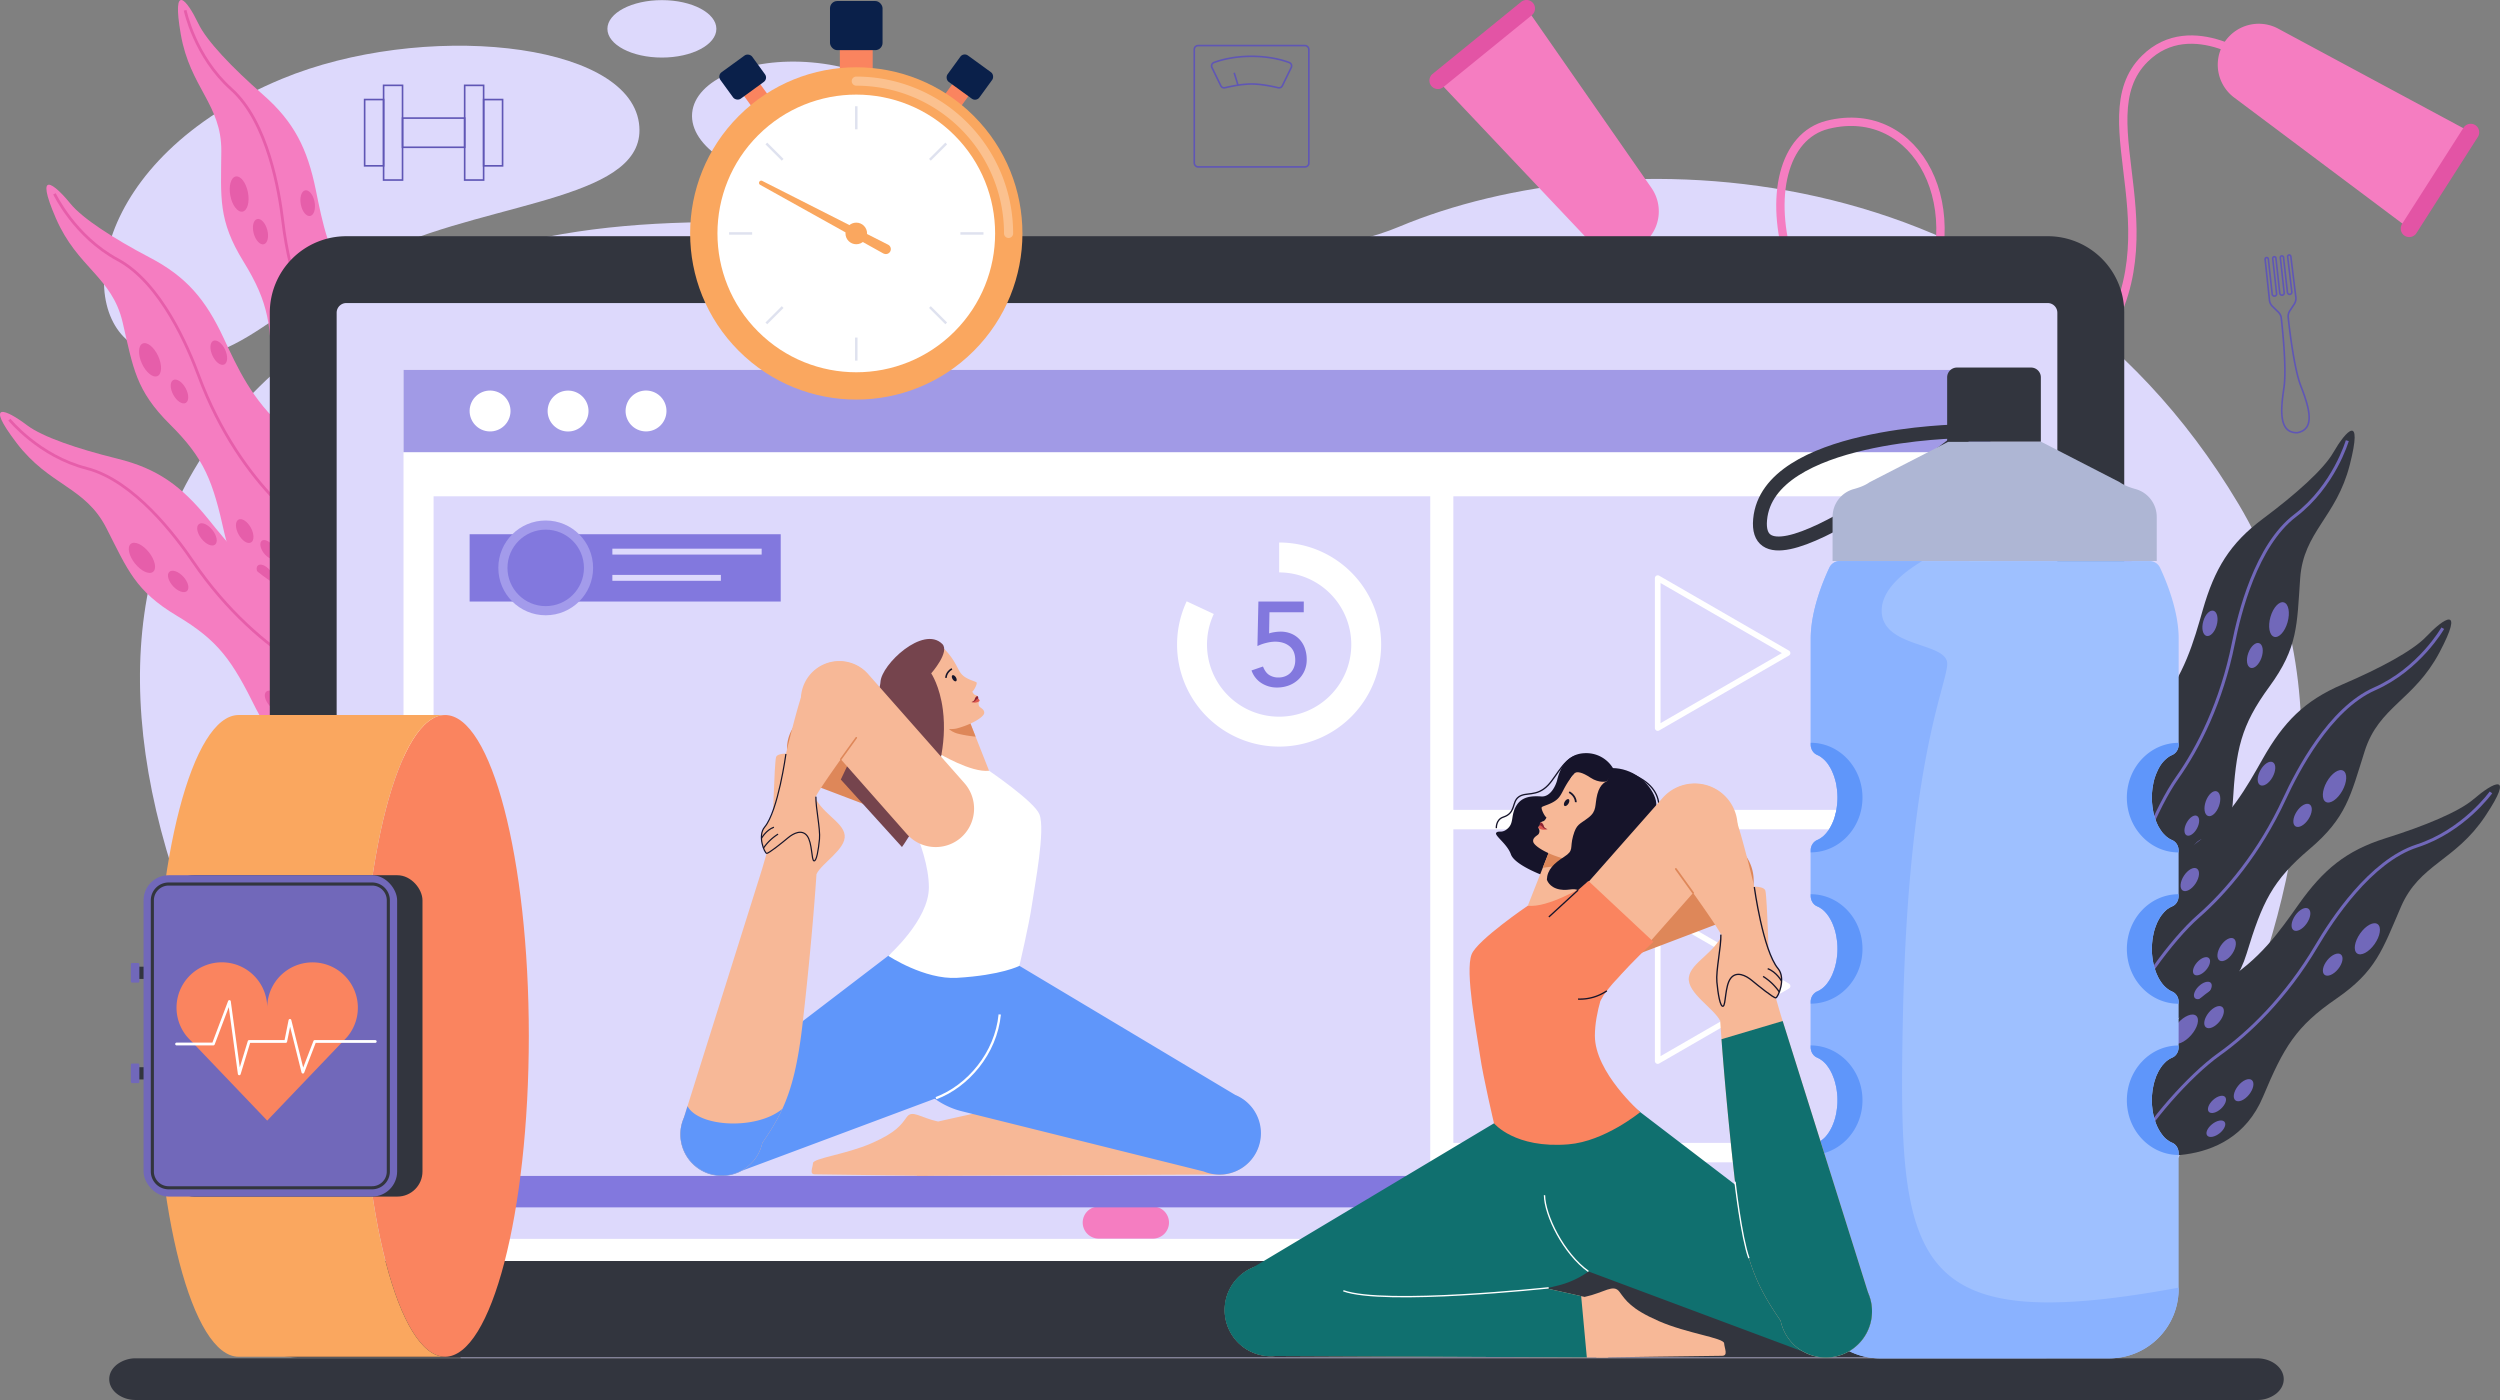 <svg xmlns="http://www.w3.org/2000/svg" xmlns:xlink="http://www.w3.org/1999/xlink" id="&#xD1;&#xEB;&#xEE;&#xE9;_1" data-name="&#xD1;&#xEB;&#xEE;&#xE9; 1" viewBox="0 0 2548.04 1426.92"><rect x="0" y="0" width="2548.04" height="1426.92" fill="#808080" stroke="none"/><defs><style>.cls-1{fill:#f7b897;}.cls-2{fill:#ddd9fc;}.cls-3{fill:#32353e;}.cls-10,.cls-14,.cls-22,.cls-23,.cls-24,.cls-25,.cls-28,.cls-31,.cls-36,.cls-37,.cls-38,.cls-39,.cls-4,.cls-41,.cls-43,.cls-44,.cls-45,.cls-6,.cls-9{fill:none;}.cls-4{stroke:#5f56b5;stroke-width:1.67px;}.cls-10,.cls-22,.cls-23,.cls-25,.cls-28,.cls-31,.cls-36,.cls-37,.cls-39,.cls-4,.cls-43,.cls-44,.cls-6,.cls-9{stroke-miterlimit:10;}.cls-5{fill:#f57dc1;}.cls-6{stroke:#e65eaa;stroke-width:2.85px;}.cls-7{fill:#e65eaa;}.cls-8{fill:#e354a5;}.cls-9{stroke:#f57dc1;stroke-width:8.51px;}.cls-10{stroke:#7168ba;stroke-width:3.14px;}.cls-11{fill:#7168ba;}.cls-12{fill:#fff;}.cls-13{fill:#a19ae6;}.cls-14,.cls-25,.cls-39,.cls-41,.cls-45{stroke:#fff;}.cls-14,.cls-24,.cls-38,.cls-41,.cls-45{stroke-linecap:round;stroke-linejoin:round;}.cls-14{stroke-width:5.77px;}.cls-15{fill:#de8759;}.cls-16{fill:#5f96fa;}.cls-17{clip-path:url(#clip-path);}.cls-18{fill:#dd5850;}.cls-19{fill:#75444d;}.cls-20{fill:#8d2333;}.cls-21{fill:#16142a;}.cls-22,.cls-23,.cls-36,.cls-37{stroke:#16142a;}.cls-22,.cls-24{stroke-width:1.64px;}.cls-23{stroke-width:1.23px;}.cls-24,.cls-38{stroke:#de8759;}.cls-25{stroke-width:2.38px;}.cls-26{fill:#8278de;}.cls-27{fill:#a39beb;}.cls-28{stroke:#ddd9fc;stroke-width:6.01px;}.cls-29{fill:#9ec0ff;}.cls-30{fill:#8ab2ff;}.cls-31,.cls-44{stroke:#32353e;}.cls-31{stroke-width:14.19px;}.cls-32{fill:#aeb6d4;}.cls-33{fill:#10706f;}.cls-34{fill:#fa845f;}.cls-35{clip-path:url(#clip-path-2);}.cls-36,.cls-38{stroke-width:1.83px;}.cls-37{stroke-width:1.37px;}.cls-39{stroke-width:1.41px;}.cls-40{fill:#faa75f;}.cls-41{stroke-width:9.28px;opacity:0.3;}.cls-42{fill:#0a204a;}.cls-43{stroke:#dfe2ef;stroke-width:2.53px;}.cls-44{stroke-width:3.16px;}.cls-45{stroke-width:2.84px;}</style><clipPath id="clip-path" transform="translate(-128.66 -598.6)"><path class="cls-1" d="M1136.7,1384.13l-22.1-56.1-44.17,1.49,14.89,36.81S1118.6,1386.39,1136.7,1384.13Z"></path></clipPath><clipPath id="clip-path-2" transform="translate(-128.66 -598.6)"><path class="cls-1" d="M1685.83,1521.72l24.64-62.56,49.26,1.66-16.6,41S1706,1524.24,1685.83,1521.72Z"></path></clipPath></defs><path class="cls-2" d="M598.72,1983H2214.27s415.76-501.77,196-870.6S1769.46,739.73,1555,829.55,874.91,749.8,586.85,869.46C163.23,1045.42,165.14,1454.16,598.72,1983Z" transform="translate(-128.66 -598.6)"></path><path class="cls-2" d="M779.88,723.9C790.78,801,634.59,802.93,523,853s-163.34,141-251.69,100.63c-68.25-31.16-52.71-192.9,144.78-274.7C557.59,620.29,768,639.84,779.88,723.9Z" transform="translate(-128.66 -598.6)"></path><ellipse class="cls-2" cx="950.64" cy="723.9" rx="61.97" ry="117.05" transform="translate(18.82 1009.99) rotate(-85.05)"></ellipse><ellipse class="cls-2" cx="674.61" cy="29.4" rx="55.53" ry="29.27"></ellipse><path class="cls-3" d="M2456.28,2004.27c0,5.85-3.05,11.17-8,15a31.44,31.44,0,0,1-19.17,6.22h-2162c-14.93,0-27.12-9.54-27.12-21.25,0-5.86,3.05-11.14,8-15a31.29,31.29,0,0,1,19.17-6.22h2162C2444.05,1983.05,2456.28,1992.59,2456.28,2004.27Z" transform="translate(-128.66 -598.6)"></path><path class="cls-4" d="M2473.63,991.8c-2.5-6.49-4.72-16-6.59-26h0c-3.2-17.19-5.38-35.93-6.2-43.64a10.15,10.15,0,0,1,1.6-6.69l4.6-7a10.25,10.25,0,0,0,1.56-7L2463.52,860a1.64,1.64,0,0,0-.25-.69,1.62,1.62,0,0,0-3,1.08l4.26,35.73a2.27,2.27,0,0,1-2,2.49,2.25,2.25,0,0,1-2.48-2l-4-35.75a1.6,1.6,0,0,0-.26-.71,1.64,1.64,0,0,0-3,1.07l3.95,35.75a2.25,2.25,0,0,1-4.48.5l-3.95-35.75a1.6,1.6,0,0,0-.26-.72,1.64,1.64,0,0,0-3,1.08l3.95,35.75a2.26,2.26,0,1,1-4.49.49l-3.94-35.76a1.6,1.6,0,0,0-.26-.71,1.64,1.64,0,0,0-3,1.07l4.41,41.43a10.37,10.37,0,0,0,3.07,6.51l6,5.84a10.36,10.36,0,0,1,3,6.19c1.37,12.21,5.5,52.13,2.72,70.8-2.83,19-5,39.42,6.53,44.65a15.92,15.92,0,0,0,7.16,1.25C2489.34,1035.92,2481.71,1012.77,2473.63,991.8Z" transform="translate(-128.66 -598.6)"></path><rect class="cls-4" x="390.96" y="86.99" width="19.31" height="96.5"></rect><rect class="cls-4" x="371.64" y="101.46" width="19.31" height="67.55"></rect><rect class="cls-4" x="602.25" y="685.59" width="19.31" height="96.5" transform="translate(1095.16 869.08) rotate(180)"></rect><rect class="cls-4" x="621.56" y="700.06" width="19.31" height="67.55" transform="translate(1133.79 869.08) rotate(180)"></rect><rect class="cls-4" x="410.27" y="120.36" width="63.33" height="29.75"></rect><rect class="cls-4" x="1217.22" y="46.46" width="116.77" height="123.63" rx="3.74"></rect><path class="cls-4" d="M1404.26,656c-18.67,0-32.18,4-38.37,6.34a3.71,3.71,0,0,0-2,5.13l9.06,18.55a3.72,3.72,0,0,0,4.19,2c8.21-1.92,18.45-3.81,27.15-3.81s18.94,1.89,27.15,3.81a3.72,3.72,0,0,0,4.19-2l9.06-18.55a3.71,3.71,0,0,0-2-5.13C1436.44,660,1422.93,656,1404.26,656Z" transform="translate(-128.66 -598.6)"></path><line class="cls-4" x1="1261.78" y1="86.77" x2="1257.91" y2="74.21"></line><path class="cls-5" d="M404.74,986.45c1.05-55-1.87-79.05-27.91-121.25s-22.95-64.83-22.61-112.51S322.36,688,312.91,633.54s6.51-34.81,17.8-11.1c8.48,17.81,34.35,44.92,66.09,72.73s45.15,55,53.78,97.22c6.73,33,13.22,67.63,38.63,103.88,20.62,29.43,40.5,77,37,122.73S503,1091.76,503,1091.76,403.06,1074.52,404.74,986.45Z" transform="translate(-128.66 -598.6)"></path><path class="cls-6" d="M317.35,609.08s9.67,47,47,80.36S413.25,793.62,416.87,824c7.24,60.7,27.37,109.34,46.32,141.17S501.8,1059.5,503,1091.76s15.13,98.87,47.89,130.94" transform="translate(-128.66 -598.6)"></path><ellipse class="cls-7" cx="372.42" cy="796.36" rx="9.13" ry="18.23" transform="translate(-274.04 -512.71) rotate(-11.02)"></ellipse><ellipse class="cls-7" cx="505.91" cy="955.83" rx="9.14" ry="18.21" transform="translate(-392.11 -402.79) rotate(-17.46)"></ellipse><path class="cls-7" d="M449.23,804.1c1.45,7.2-.48,13.74-4.33,14.6s-8.14-4.28-9.59-11.49.48-13.74,4.32-14.6S447.77,796.9,449.23,804.1Z" transform="translate(-128.66 -598.6)"></path><ellipse class="cls-7" cx="394.09" cy="834.74" rx="7.14" ry="13.29" transform="translate(-331.83 -467.68) rotate(-15.05)"></ellipse><ellipse class="cls-7" cx="483.11" cy="932.49" rx="7.14" ry="13.29" transform="translate(-354.16 -441.22) rotate(-15.05)"></ellipse><ellipse class="cls-7" cx="444.55" cy="1012.61" rx="6.01" ry="11.23" transform="translate(-497.67 -335.07) rotate(-23.66)"></ellipse><path class="cls-7" d="M441,1033.19c2.85,5.52,2.72,11.15-.27,12.57s-7.74-1.9-10.58-7.42-2.73-11.15.27-12.57S438.13,1027.67,441,1033.19Z" transform="translate(-128.66 -598.6)"></path><ellipse class="cls-7" cx="425.4" cy="988.64" rx="7.14" ry="13.29" transform="translate(-370.72 -454.27) rotate(-15.05)"></ellipse><path class="cls-5" d="M357.49,1142.58c-11.86-53.73-20.33-76.42-55.52-111.35s-37.49-57.66-48.32-104.09S207.52,871.67,185.59,821s-1.81-35.36,14.71-15c12.42,15.33,43.92,35.63,81.28,55.24s56.76,42.85,75,81.92c14.26,30.48,28.69,62.66,61.88,92,26.94,23.78,57.39,65.35,64.7,110.65s-5.53,76.17-5.53,76.17S376.47,1228.59,357.49,1142.58Z" transform="translate(-128.66 -598.6)"></path><path class="cls-6" d="M184.19,796.14s20.39,43.4,64.5,67.13,71.93,89.84,82.56,118.51c21.25,57.32,52.2,99.9,78.07,126.4S469,1190.87,477.67,1222s37.85,92.59,77.2,116.1" transform="translate(-128.66 -598.6)"></path><ellipse class="cls-7" cx="281.56" cy="965.33" rx="9.13" ry="18.23" transform="translate(-504.4 -394.24) rotate(-24.56)"></ellipse><path class="cls-7" d="M456.51,1084.42c5.18,8.62,5.87,17.71,1.54,20.31s-12-2.28-17.21-10.9-5.87-17.71-1.54-20.31S451.33,1075.8,456.51,1084.42Z" transform="translate(-128.66 -598.6)"></path><path class="cls-7" d="M358.05,954.88c3.1,6.66,2.75,13.47-.79,15.2s-8.91-2.26-12-8.92S342.5,947.69,346,946,355,948.21,358.05,954.88Z" transform="translate(-128.66 -598.6)"></path><ellipse class="cls-7" cx="311.62" cy="997.57" rx="7.14" ry="13.29" transform="translate(-567.95 -327.93) rotate(-28.58)"></ellipse><path class="cls-7" d="M427.28,1068.28c3.53,6.44,3.61,13.22.17,15.14s-9.1-1.74-12.63-8.17-3.61-13.22-.17-15.14S423.75,1061.85,427.28,1068.28Z" transform="translate(-128.66 -598.6)"></path><path class="cls-7" d="M407.2,1155.18c3.71,5,4.52,10.57,1.82,12.5s-7.89-.52-11.6-5.49-4.53-10.56-1.83-12.5S403.49,1150.22,407.2,1155.18Z" transform="translate(-128.66 -598.6)"></path><ellipse class="cls-7" cx="398.98" cy="1183.31" rx="6" ry="11.25" transform="translate(-813.26 -35.98) rotate(-41.56)"></ellipse><path class="cls-7" d="M384.31,1136.39c3.53,6.43,3.61,13.21.16,15.13s-9.09-1.73-12.62-8.17-3.61-13.21-.17-15.14S380.78,1130,384.31,1136.39Z" transform="translate(-128.66 -598.6)"></path><path class="cls-5" d="M389.6,1321c-24.4-49.31-38.08-69.31-80.63-94.76s-50.23-47-71.9-89.44S179,1094,145.51,1050s-10.25-33.9,10.69-18c15.74,11.9,51.19,24,92.17,34.1s65.39,28,92.52,61.51C362,1153.76,383.78,1181.53,423,1202c31.86,16.62,71.4,49.66,89.38,91.88s12.92,75.27,12.92,75.27S428.68,1399.9,389.6,1321Z" transform="translate(-128.66 -598.6)"></path><path class="cls-6" d="M138.2,1026.27s30.21,37.24,78.72,49.68,91.41,69.94,108.6,95.21c34.4,50.55,74.66,84.45,106.14,104s77.74,66,93.67,94,59,80.79,102.82,94.16" transform="translate(-128.66 -598.6)"></path><ellipse class="cls-7" cx="273.34" cy="1167.12" rx="9.13" ry="18.23" transform="translate(-795.17 -175.49) rotate(-38.45)"></ellipse><path class="cls-7" d="M471.77,1240.73c7.09,7.12,10,15.78,6.37,19.35s-12.23.67-19.32-6.45-9.95-15.79-6.38-19.35S464.67,1233.6,471.77,1240.73Z" transform="translate(-128.66 -598.6)"></path><ellipse class="cls-7" cx="339.62" cy="1143.2" rx="7.13" ry="13.31" transform="translate(-764.96 -140.83) rotate(-38.37)"></ellipse><path class="cls-7" d="M315.47,1186.33c5,5.4,6.67,12,3.8,14.65s-9.25.5-14.22-4.9-6.68-12-3.8-14.65S310.49,1180.93,315.47,1186.33Z" transform="translate(-128.66 -598.6)"></path><path class="cls-7" d="M439.52,1232.08c5,5.4,6.67,12,3.79,14.65s-9.24.5-14.22-4.9-6.67-12-3.79-14.65S434.54,1226.68,439.52,1232.08Z" transform="translate(-128.66 -598.6)"></path><path class="cls-7" d="M440.89,1321.26c4.79,3.93,6.93,9.17,4.77,11.69s-7.79,1.39-12.58-2.54-6.93-9.17-4.78-11.69S436.1,1317.33,440.89,1321.26Z" transform="translate(-128.66 -598.6)"></path><path class="cls-7" d="M443.29,1345.75c5.07,3.59,7.55,8.64,5.55,11.28s-7.74,1.88-12.81-1.71-7.55-8.64-5.55-11.28S438.22,1342.16,443.29,1345.75Z" transform="translate(-128.66 -598.6)"></path><path class="cls-7" d="M414.15,1308.51c5,5.4,6.68,12,3.8,14.65s-9.24.5-14.22-4.9-6.67-12-3.79-14.65S409.18,1303.11,414.15,1308.51Z" transform="translate(-128.66 -598.6)"></path><path class="cls-5" d="M1594.08,680.78l90.51-73.58,126.92,182.45a41.81,41.81,0,0,1-7.6,56.8h0a41.82,41.82,0,0,1-57.16-4.16Z" transform="translate(-128.66 -598.6)"></path><path class="cls-8" d="M1588.69,674,1679,600.54a8.73,8.73,0,0,1,12.24,1.26h0A8.72,8.72,0,0,1,1690,614l-90.31,73.42a8.72,8.72,0,0,1-12.23-1.27h0A8.72,8.72,0,0,1,1588.69,674Z" transform="translate(-128.66 -598.6)"></path><path class="cls-5" d="M2646.9,733.35l-62.77,98.31L2406.25,698.4a41.81,41.81,0,0,1-10.65-56.31h0a41.81,41.81,0,0,1,55.56-14Z" transform="translate(-128.66 -598.6)"></path><path class="cls-8" d="M2654.16,738.13l-62.64,98.1a8.72,8.72,0,0,1-12,2.65h0a8.73,8.73,0,0,1-2.65-12l62.64-98.1a8.73,8.73,0,0,1,12-2.65h0A8.73,8.73,0,0,1,2654.16,738.13Z" transform="translate(-128.66 -598.6)"></path><path class="cls-9" d="M1775.91,827.48s119.85,73.86,120.8,156.93-32.4,178-112.49,171.58-85.69-140,40.62-182.91c79.91-27.15,201.19,50.89,258.77-55.26s-1.22-214.71-92.17-192.06-57,251.1,135.59,308.68,207.36,203.26,130.5,221.8c-103.42,24.94-150.84-110.08-.57-291.17,99.15-119.51-5.93-243.71,57.75-306.64,47.81-47.26,116.55,6.29,116.55,6.29" transform="translate(-128.66 -598.6)"></path><path class="cls-3" d="M2404.32,1417.12c3.27-54.93,8.07-78.68,37.35-118.71s28-62.84,31.37-110.4,36.84-62,50.54-115.57-3.77-35.21-16.88-12.46c-9.86,17.1-37.78,42.1-71.61,67.33s-49.33,51.25-61.25,92.72c-9.29,32.34-18.48,66.39-46.67,100.55-22.86,27.72-46.41,73.56-46.52,119.46s17.44,74.37,17.44,74.37S2399.09,1505.06,2404.32,1417.12Z" transform="translate(-128.66 -598.6)"></path><path class="cls-10" d="M2521.06,1047.71s-13.32,46.07-53.16,76.44-56.93,100-62.93,130c-12,60-35.86,106.88-57.25,137.13s-45.9,91-49.63,123.11-22.84,97.4-58,126.8" transform="translate(-128.66 -598.6)"></path><path class="cls-11" d="M2442.74,1227.43c-2.77,9.68-1.1,18.73,3.73,20.22s11-5.17,13.72-14.85,1.09-18.73-3.73-20.21S2445.5,1217.75,2442.74,1227.43Z" transform="translate(-128.66 -598.6)"></path><ellipse class="cls-11" cx="2305.86" cy="1378.66" rx="18.21" ry="9.14" transform="translate(36.36 2403.17) rotate(-68.04)"></ellipse><path class="cls-11" d="M2374.27,1231.81c-2,7.07-.59,13.74,3.17,14.9s8.45-3.64,10.47-10.7.59-13.74-3.17-14.9S2376.29,1224.74,2374.27,1231.81Z" transform="translate(-128.66 -598.6)"></path><path class="cls-11" d="M2420.15,1264.22c-2.48,6.92-1.49,13.62,2.21,15s8.71-3.14,11.19-10.06,1.48-13.61-2.22-15S2422.62,1257.31,2420.15,1264.22Z" transform="translate(-128.66 -598.6)"></path><path class="cls-11" d="M2323.71,1354.71c-2.47,6.91-1.48,13.61,2.22,15s8.71-3.14,11.18-10,1.49-13.62-2.21-15S2326.19,1347.79,2323.71,1354.71Z" transform="translate(-128.66 -598.6)"></path><path class="cls-11" d="M2357.2,1437.39c-2.88,5.48-2.81,11.14.16,12.63s7.72-1.76,10.61-7.25,2.81-11.14-.17-12.63S2360.09,1431.9,2357.2,1437.39Z" transform="translate(-128.66 -598.6)"></path><path class="cls-11" d="M2364.53,1460.88c-3.27,5.28-3.59,10.9-.71,12.56s7.86-1.29,11.13-6.57,3.59-10.91.72-12.56S2367.8,1455.6,2364.53,1460.88Z" transform="translate(-128.66 -598.6)"></path><path class="cls-11" d="M2376.86,1415.22c-2.48,6.91-1.49,13.62,2.21,15s8.71-3.15,11.19-10.06,1.49-13.62-2.21-15S2379.34,1408.31,2376.86,1415.22Z" transform="translate(-128.66 -598.6)"></path><path class="cls-3" d="M2418.4,1570.71c16-52.63,26.26-74.6,64.09-106.66s41.9-54.56,56.34-100,50.34-51.68,76.19-100.52,4.58-35.12-13.5-16.07c-13.58,14.31-46.58,32.09-85.37,48.7s-60,38.28-81.25,75.8c-16.61,29.27-33.52,60.23-68.91,86.84-28.72,21.59-62.34,60.65-73.19,105.25s-.46,76.38-.46,76.38S2392.72,1655,2418.4,1570.71Z" transform="translate(-128.66 -598.6)"></path><path class="cls-10" d="M2618.36,1238.89s-23.73,41.67-69.57,61.88-78.78,83.93-91.62,111.68c-25.68,55.48-59.88,95.51-87.76,119.91s-65.94,77.77-77.07,108.07-45,89.35-86.09,109.7" transform="translate(-128.66 -598.6)"></path><ellipse class="cls-11" cx="2508" cy="1399.94" rx="18.23" ry="9.13" transform="translate(-62.51 2313.71) rotate(-60.94)"></ellipse><path class="cls-11" d="M2324.23,1505c-5.84,8.19-7.25,17.2-3.14,20.13s12.18-1.33,18-9.51,7.24-17.2,3.13-20.14S2330.06,1496.78,2324.23,1505Z" transform="translate(-128.66 -598.6)"></path><path class="cls-11" d="M2432.56,1383.52c-3.62,6.4-3.8,13.22-.41,15.22s9.07-1.55,12.68-8,3.8-13.22.41-15.22S2436.17,1377.12,2432.56,1383.52Z" transform="translate(-128.66 -598.6)"></path><ellipse class="cls-11" cx="2475.51" cy="1429.73" rx="13.3" ry="7.14" transform="translate(-202.33 2124.94) rotate(-56.92)"></ellipse><ellipse class="cls-11" cx="2360.57" cy="1495.12" rx="13.3" ry="7.14" transform="translate(-309.32 2058.35) rotate(-56.92)"></ellipse><ellipse class="cls-11" cx="2372.44" cy="1583.26" rx="11.23" ry="6.02" transform="translate(-516.52 1702.94) rotate(-48.3)"></ellipse><path class="cls-11" d="M2369.47,1604c-4.42,4.36-6,9.75-3.63,12s7.94.58,12.36-3.79,6-9.76,3.63-12S2373.88,1599.58,2369.47,1604Z" transform="translate(-128.66 -598.6)"></path><path class="cls-11" d="M2392.14,1562.44c-4,6.14-4.64,12.89-1.36,15.08s9.21-1,13.24-7.16,4.63-12.89,1.35-15.08S2396.17,1556.3,2392.14,1562.44Z" transform="translate(-128.66 -598.6)"></path><path class="cls-3" d="M2435.21,1716.3c21.24-50.76,33.62-71.59,74.48-99.7s47.17-50.07,66.1-93.83,55.27-46.37,85.89-92.37,8.09-34.48-11.81-17.34c-14.95,12.88-49.57,27.25-89.83,39.89s-63.5,32.06-88.45,67.26c-19.46,27.45-39.4,56.55-77.28,79.47-30.75,18.6-68.12,54.09-83.39,97.37s-8.13,76-8.13,76S2401.21,1797.57,2435.21,1716.3Z" transform="translate(-128.66 -598.6)"></path><path class="cls-10" d="M2667.48,1406.23s-27.79,39.08-75.43,54.57-86.8,75.6-102.37,101.92c-31.12,52.63-69.17,89-99.35,110.49s-73.42,70.76-87.54,99.8-53.75,84.37-96.67,100.49" transform="translate(-128.66 -598.6)"></path><path class="cls-11" d="M2534.16,1550c-5.81,8.23-7.22,17.32-3.16,20.31s12.06-1.25,17.86-9.47,7.22-17.32,3.16-20.31S2540,1541.74,2534.16,1550Z" transform="translate(-128.66 -598.6)"></path><ellipse class="cls-11" cx="2354.99" cy="1647.45" rx="18.21" ry="9.14" transform="translate(-565.12 1732.84) rotate(-48.74)"></ellipse><path class="cls-11" d="M2468.1,1531.47c-4.24,6-5.11,12.77-1.94,15.11s9.18-.64,13.42-6.64,5.1-12.77,1.93-15.11S2472.34,1525.47,2468.1,1531.47Z" transform="translate(-128.66 -598.6)"></path><path class="cls-11" d="M2500.68,1577.22c-4.62,5.71-5.91,12.36-2.86,14.87s9.26-.09,13.88-5.8,5.91-12.36,2.86-14.86S2505.3,1571.52,2500.68,1577.22Z" transform="translate(-128.66 -598.6)"></path><path class="cls-11" d="M2379.76,1630.75c-4.62,5.7-5.9,12.36-2.86,14.86s9.26-.09,13.88-5.79,5.91-12.36,2.86-14.87S2384.38,1625,2379.76,1630.75Z" transform="translate(-128.66 -598.6)"></path><ellipse class="cls-11" cx="2388.23" cy="1724.17" rx="11.23" ry="6.02" transform="translate(-665.8 1469.92) rotate(-42.54)"></ellipse><path class="cls-11" d="M2383.19,1744.45c-4.83,3.9-7,9.1-4.82,11.61s7.85,1.38,12.68-2.52,7-9.1,4.82-11.61S2388,1740.54,2383.19,1744.45Z" transform="translate(-128.66 -598.6)"></path><ellipse class="cls-11" cx="2415.43" cy="1709.96" rx="13.3" ry="7.14" transform="translate(-560.01 1920.13) rotate(-51.16)"></ellipse><path class="cls-3" d="M234.43,1285.19H2207.08a12.48,12.48,0,0,1,12.48,12.48v2.19a83.79,83.79,0,0,1-83.79,83.79h-1830a83.79,83.79,0,0,1-83.79-83.79v-2.19a12.48,12.48,0,0,1,12.48-12.48Z"></path><path class="cls-3" d="M2293.73,917.35v966.43H403.64V917.35a78,78,0,0,1,78-78h1734A78,78,0,0,1,2293.73,917.35Z" transform="translate(-128.66 -598.6)"></path><path class="cls-2" d="M471.78,1883.78V917.35a9.89,9.89,0,0,1,9.88-9.88h1734a9.89,9.89,0,0,1,9.88,9.88v966.43Z" transform="translate(-128.66 -598.6)"></path><rect class="cls-12" x="411.27" y="376.99" width="1617.54" height="908.23"></rect><rect class="cls-13" x="411.27" y="376.99" width="1617.54" height="83.9"></rect><rect class="cls-2" x="1481.28" y="505.84" width="525.81" height="319.59"></rect><polygon class="cls-14" points="1821.89 665.63 1689.58 589.24 1689.58 742.02 1821.89 665.63"></polygon><rect class="cls-2" x="1481.28" y="845.25" width="525.81" height="319.59"></rect><polygon class="cls-14" points="1821.89 1005.04 1689.58 928.66 1689.58 1081.43 1821.89 1005.04"></polygon><rect class="cls-2" x="441.91" y="505.84" width="1015.82" height="756.61"></rect><rect class="cls-2" x="1481.28" y="1184.66" width="525.81" height="77.78"></rect><rect class="cls-2" x="441.93" y="1229.73" width="1015.79" height="32.73"></rect><path class="cls-5" d="M1303.78,1861h-55.27a16.39,16.39,0,0,1-16.35-16.34h0a16.4,16.4,0,0,1,16.35-16.35h55.27a16.39,16.39,0,0,1,16.34,16.35h0A16.38,16.38,0,0,1,1303.78,1861Z" transform="translate(-128.66 -598.6)"></path><path class="cls-1" d="M1367.29,1711.74a42.19,42.19,0,0,1,8.56,83.94,42.88,42.88,0,0,1-8.4,0l-304.25,1.43-2-39.7,23.63-15.73s65.52-15.07,153.56-32.27C1304.7,1696.46,1330.9,1700.65,1367.29,1711.74Z" transform="translate(-128.66 -598.6)"></path><path class="cls-15" d="M1145,1427.86a39.28,39.28,0,0,0-22.67-50.54L1024.1,1340l-4.79-1.82-4.83-1.84-31.11-11.83a39.18,39.18,0,0,0-27.86,73.23l25.25,9.6,10.69,4.07,10.68,4.06,92.36,35.12a39.23,39.23,0,0,0,50.52-22.69Z" transform="translate(-128.66 -598.6)"></path><path class="cls-16" d="M1413.78,1751.59a42.2,42.2,0,0,1-58.24,41l-53.84-13.4-192-47.8a78.62,78.62,0,0,1-12-3.89,80.4,80.4,0,1,1,61.36-148.64,81.5,81.5,0,0,1,11.26,5.73l174.91,104.59,42.51,25.43A42.19,42.19,0,0,1,1413.78,1751.59Z" transform="translate(-128.66 -598.6)"></path><path class="cls-16" d="M1133.53,1698a78.61,78.61,0,0,1-11.52,5.24l-187.08,69.89-50.21,18.76A42.18,42.18,0,0,1,843.9,1718l46.76-35.73,154.52-118.09c1.13-.87,2.27-1.73,3.43-2.54A80.4,80.4,0,1,1,1133.53,1698Z" transform="translate(-128.66 -598.6)"></path><path class="cls-1" d="M960.84,1489.45s-3.9,62.67-14.09,151.8c-4.78,41.91-11.21,66.89-20.61,87.38-5.67,12.35-12.42,23.07-20.51,34.85A42.2,42.2,0,0,1,823,1746.3a43.55,43.55,0,0,1,2.53-8l3.85-12.27,76-241.64L916,1447.81l38.45,10Z" transform="translate(-128.66 -598.6)"></path><path class="cls-12" d="M1136.7,1384.13s46.17,31.43,51.35,44.4c6.29,15.72-4.81,72.57-7.66,92.48s-12.79,62-12.79,62-17.88,9.49-63.46,12.21c-33.25,2-70.18-22.45-70.18-22.45s41.49-36.39,41.43-69.8c-.06-42.39-34.18-95.37-31.1-106.75,5.52-20.34,46.13-28.9,46.13-28.9Z" transform="translate(-128.66 -598.6)"></path><path class="cls-1" d="M1084.78,1741.7c-18.32-4-26.26-12.25-31.88-4.64s-10.26,15.55-36.07,26.8-59.22,15.22-59.55,20.19-4,11.46,2,11.45,114.81,1.58,114.81,1.58Z" transform="translate(-128.66 -598.6)"></path><path class="cls-1" d="M1136.7,1384.13l-22.1-56.1-44.17,1.49,14.89,36.81S1118.6,1386.39,1136.7,1384.13Z" transform="translate(-128.66 -598.6)"></path><g class="cls-17"><path class="cls-15" d="M1137.25,1349.9a124.2,124.2,0,0,1-31.88-3.42c-16.58-4.14-17.4-20.85-17.4-20.85l37.9-.16Z" transform="translate(-128.66 -598.6)"></path></g><path class="cls-1" d="M1119.64,1303.53s1.26,2.88,3,3.43a6.09,6.09,0,0,1,2.42,1.18,2.23,2.23,0,0,1,.56,1.91,2.28,2.28,0,0,1-.1.58s1.6,1.08,1.45,2.27a1.15,1.15,0,0,1-.24.62,4.73,4.73,0,0,0,.18,5.19c1,1.36,5.55,3.09,4.83,6.93s-12.21,11.19-27.71,15.34-66.4-10.51-70.37-41.44c-3.56-27.71,26.37-41,40.39-43.91,7.93-1.67,13-1.26,21.76,9.68S1105,1282.5,1110,1287s13.06,6,14,7.19S1121.51,1302.26,1119.64,1303.53Z" transform="translate(-128.66 -598.6)"></path><path class="cls-18" d="M1125.54,1310.63s1.6,1.08,1.45,2.27c0,0-.73,1.1-3.28,1.65a9.44,9.44,0,0,1-4.78-.33,3.45,3.45,0,0,0,2-.64c1.68-1,3.12-3.2,4.76-3.53A2.28,2.28,0,0,1,1125.54,1310.63Z" transform="translate(-128.66 -598.6)"></path><path class="cls-19" d="M1089,1254.9c8.16,8.07-11.24,30-11.24,30s8.73,12.72,11.88,37c9.23,71.24-41.69,140-41.69,140l-62.33-68.78s39.47-81.43,40.43-99.41S1069.63,1235.76,1089,1254.9Z" transform="translate(-128.66 -598.6)"></path><path class="cls-20" d="M1125.54,1310.63a6,6,0,0,0-2.26,1.56,4.65,4.65,0,0,1-4.66,1.94s2.89-.65,3.42-2.73c.31-1.25,1.56-3.56,3-3.25h0A2.41,2.41,0,0,1,1125.54,1310.63Z" transform="translate(-128.66 -598.6)"></path><path class="cls-21" d="M1102.87,1288.84c1.05,1.68,1.17,3.49.27,4.06s-2.48-.34-3.53-2-1.18-3.49-.28-4.05S1101.82,1287.16,1102.87,1288.84Z" transform="translate(-128.66 -598.6)"></path><path class="cls-22" d="M1092.85,1289.52s-.34-5.45,6-9.24" transform="translate(-128.66 -598.6)"></path><path class="cls-1" d="M1108.24,1452.16a39.28,39.28,0,0,0,3.46-55.28l-69.56-78.8-3.4-3.84-3.42-3.88-22-24.95a39.18,39.18,0,0,0-58.75,51.85l17.88,20.25,7.57,8.57,7.56,8.58,65.4,74.06a39.23,39.23,0,0,0,55.28,3.44Z" transform="translate(-128.66 -598.6)"></path><path class="cls-1" d="M960.84,1489.46c5.39-11.25,30.4-25.57,28.72-39.68s-24.85-22.29-32.24-42.91-6.53-32.63-10.33-36.47-25.49-5.88-27.33-.21S916,1447.8,916,1447.8Z" transform="translate(-128.66 -598.6)"></path><path class="cls-1" d="M1011.86,1336.28c1.71-2.32,3.36-4.55,4.9-6.62a37.89,37.89,0,0,0-18.13-54,.11.11,0,0,1-.11,0,37.81,37.81,0,0,0-38.27,5.61c-.33.27-.68.56-1,.85l-.12.1a37,37,0,0,0-7.74,9.44c-1.06,2.41-2.59,6.56-4.45,11.91-9.28,26.63-23.33,89.61-23.33,89.61l36.64,17.39C961.93,1405.1,993,1361.71,1011.86,1336.28Z" transform="translate(-128.66 -598.6)"></path><path class="cls-1" d="M960.25,1410.55c-.33,11.2,4.64,32.7,3.64,43.29s-3,22.83-5.62,22.17-1.66-18.53-6.95-25.48-13.88-2.72-19.52,2-19.69,16.07-21.76,15.81-9.58-17.72-2.06-26.73c13.81-16.54,15.63-48.44,15.63-48.44Z" transform="translate(-128.66 -598.6)"></path><path class="cls-23" d="M960.25,1410.55c-.33,11.2,4.64,32.7,3.64,43.29s-3,22.83-5.62,22.17-1.66-18.53-6.95-25.48-13.88-2.72-19.52,2-19.69,16.07-21.76,15.81-9.58-17.72-2.06-26.73c13.81-16.54,21.7-74.53,21.7-74.53" transform="translate(-128.66 -598.6)"></path><path class="cls-23" d="M906.81,1463a50.53,50.53,0,0,1,14.86-14.25" transform="translate(-128.66 -598.6)"></path><path class="cls-23" d="M904.74,1453.1s4.64-8.44,12.71-11.42" transform="translate(-128.66 -598.6)"></path><line class="cls-24" x1="856.95" y1="773.84" x2="872.73" y2="751.94"></line><path class="cls-16" d="M926.14,1728.63c-5.67,12.35-12.42,23.07-20.51,34.85A42.2,42.2,0,0,1,823,1746.3a43.55,43.55,0,0,1,2.53-8l3.85-12.27c11.76,21.64,71,24.37,96.74,2.65Z" transform="translate(-128.66 -598.6)"></path><path class="cls-25" d="M1082.61,1717.9c32.48-12.13,61.13-45.76,65-85.35" transform="translate(-128.66 -598.6)"></path><rect class="cls-26" x="441.91" y="1198.53" width="1015.82" height="32.04"></rect><path class="cls-12" d="M1432.35,1151.54a104,104,0,1,0,104,104A103.92,103.92,0,0,0,1432.35,1151.54Zm0,177.52a73.52,73.52,0,1,1,73.55-73.55A73.52,73.52,0,0,1,1432.35,1329.06Z" transform="translate(-128.66 -598.6)"></path><polygon class="cls-2" points="1303.73 530.49 1303.73 656.92 1161.65 590.55 1303.73 530.49"></polygon><path class="cls-26" d="M1457.46,1222.65h-34.94l-.37,21.55a15,15,0,0,1,2.44-.74c1.05-.23,2.13-.44,3.23-.6s2.17-.29,3.22-.37,2-.12,2.68-.12a28.22,28.22,0,0,1,11,2.07,24.52,24.52,0,0,1,8.46,5.84,26,26,0,0,1,5.41,9,33.83,33.83,0,0,1,1.89,11.57,28.07,28.07,0,0,1-2.37,11.69,27.65,27.65,0,0,1-6.51,9,29,29,0,0,1-9.62,5.79,34.29,34.29,0,0,1-11.81,2,28.77,28.77,0,0,1-15.82-4.5,24.69,24.69,0,0,1-10.11-12.91l11.68-4q2.34,6,6.23,8.58a17.26,17.26,0,0,0,9.78,2.61,17.66,17.66,0,0,0,6.54-1.22,15.37,15.37,0,0,0,5.38-3.46,16.4,16.4,0,0,0,3.6-5.54,19.39,19.39,0,0,0,1.34-7.42q0-9.49-5.77-14.19t-15-4.68a38.36,38.36,0,0,0-8.34,1.16,41.81,41.81,0,0,0-9.43,3.34l1-45.41h46.26Z" transform="translate(-128.66 -598.6)"></path><rect class="cls-26" x="478.66" y="544.5" width="317.06" height="68.6"></rect><circle class="cls-27" cx="556.2" cy="578.8" r="48.3"></circle><circle class="cls-26" cx="556.2" cy="578.8" r="38.98"></circle><line class="cls-28" x1="624.13" y1="562.22" x2="776.3" y2="562.22"></line><line class="cls-28" x1="624.13" y1="588.96" x2="734.74" y2="588.96"></line><circle class="cls-12" cx="628.15" cy="1017.54" r="20.84" transform="translate(-635.14 796.51) rotate(-76.72)"></circle><circle class="cls-12" cx="707.64" cy="1017.54" r="20.84" transform="translate(-640.9 199.81) rotate(-45)"></circle><circle class="cls-12" cx="787.13" cy="1017.54" r="20.84" transform="translate(-517.75 939.95) rotate(-76.17)"></circle><path class="cls-29" d="M2322.32,1403.9a64.57,64.57,0,0,0,0,15.22c.1,1.12.22,2.21.42,3.3a29.24,29.24,0,0,0,.57,3.21v.23a43.89,43.89,0,0,0,1.87,7,55,55,0,0,0,2.53,6.29,20.56,20.56,0,0,0,1.87,3.41c.57,1.09,1.34,2.09,2,3.08,0,.13.12.23.22.35a24,24,0,0,0,3.11,3.53,19.68,19.68,0,0,0,3.63,3.09,12.3,12.3,0,0,0,2.54,1.54l1.32.67c4.2,1.64,6.74,6.07,6.74,10.6v46.46c0,4.52-2.54,9-6.74,10.59l-.65.35c-.22.1-.45.2-.67.32a8.47,8.47,0,0,0-2.54,1.55,8.89,8.89,0,0,0-2.43,1.89,21.56,21.56,0,0,0-3.09,3.3c-.87,1-1.64,2.09-2.44,3.19a16.07,16.07,0,0,0-1.41,2.43,21.22,21.22,0,0,0-1.45,2.67,22.1,22.1,0,0,0-1.31,3.08,49.53,49.53,0,0,0-3.09,10.47,27.78,27.78,0,0,0-.57,3.11c-.2,1.09-.32,2.19-.42,3.31s-.23,2.53-.35,3.85-.1,2.44-.1,3.76a56,56,0,0,0,.45,7.73,57.67,57.67,0,0,0,1,6.4,43.89,43.89,0,0,0,1.87,7,42.49,42.49,0,0,0,2.53,6.39,26,26,0,0,0,1.45,2.89,28,28,0,0,0,1.64,2.63,28.63,28.63,0,0,0,7.73,8.16,12.44,12.44,0,0,0,2.54,1.57c.45.2.89.42,1.32.64a11.31,11.31,0,0,1,6.74,10.6V1666c0,4.53-2.54,9-6.74,10.59l-1.32.68a11.88,11.88,0,0,0-2.54,1.54,18.79,18.79,0,0,0-2.43,1.89c-.78.77-1.65,1.64-2.42,2.54a11.57,11.57,0,0,0-1.89,2.31,23.76,23.76,0,0,0-1.86,2.76,29.44,29.44,0,0,0-2.44,4.63,27.33,27.33,0,0,0-2.09,5.19,49.9,49.9,0,0,0-2.09,7.71,58.4,58.4,0,0,0-1,6.42,56,56,0,0,0-.45,7.71,53.93,53.93,0,0,0,.45,7.64,57.29,57.29,0,0,0,1,6.61,67.43,67.43,0,0,0,2,7.29,53.32,53.32,0,0,0,2.43,6.07,45.44,45.44,0,0,0,6.52,9.82,21.15,21.15,0,0,0,4.3,3.63,9.21,9.21,0,0,0,2.54,1.57,10,10,0,0,0,1.32.65c4.2,1.66,6.74,6.07,6.74,10.59v138.54a70.7,70.7,0,0,1-70.64,70.63H2044.7a70.5,70.5,0,0,1-70.53-70.51V1773.88c0-4.52,2.53-8.93,6.74-10.59.2-.1.42-.23.64-.33s.45-.12.67-.32a11.16,11.16,0,0,0,2.54-1.57,23.89,23.89,0,0,0,4.3-3.63,43.44,43.44,0,0,0,2.86-3.63,14.27,14.27,0,0,0,1.45-2.21,28.44,28.44,0,0,0,1.76-3.21,16.52,16.52,0,0,0,1.22-2.54,58.67,58.67,0,0,0,3.63-11.59V1734c.23-1,.45-2.09.58-3.09s.32-2.21.42-3.3a53.93,53.93,0,0,0,.45-7.64,56,56,0,0,0-.45-7.71,60.9,60.9,0,0,0-1-6.42c-.42-2-.87-3.73-1.41-5.62s-1.22-3.53-1.89-5.2a24.21,24.21,0,0,0-1.65-3.63,22.9,22.9,0,0,0-1.54-2.86,35,35,0,0,0-2-3,26.6,26.6,0,0,0-4.3-4.85,17.71,17.71,0,0,0-2.44-1.89,15.38,15.38,0,0,0-2.54-1.54c-.44-.23-.89-.45-1.31-.68-4.21-1.64-6.74-6.06-6.74-10.59v-46.36a11.53,11.53,0,0,1,6.16-10.37,4.66,4.66,0,0,0,.58-.23c.42-.22.87-.44,1.31-.64a16.36,16.36,0,0,0,2.54-1.57,20,20,0,0,0,2.44-1.86,27.64,27.64,0,0,0,4.3-4.85c.65-.9,1.32-1.9,2-3a24.69,24.69,0,0,0,1.54-2.88,23,23,0,0,0,1.65-3.64c.67-1.66,1.31-3.43,1.89-5.19s1-3.64,1.41-5.62a60.12,60.12,0,0,0,1-6.4,56,56,0,0,0,.45-7.73,53.42,53.42,0,0,0-.45-7.61c-.1-1.12-.23-2.22-.42-3.31s-.35-2.11-.58-3.11v-.22a59.52,59.52,0,0,0-3.63-11.59,18,18,0,0,0-1.22-2.54,27.18,27.18,0,0,0-1.76-3.18,14.36,14.36,0,0,0-1.45-2.22,24.41,24.41,0,0,0-2.53-3.21,18,18,0,0,0-2.19-2.18,11.93,11.93,0,0,0-2.44-1.89,10.09,10.09,0,0,0-2.54-1.55,1.65,1.65,0,0,0-.67-.32c-.22-.12-.44-.22-.64-.35-4.21-1.64-6.74-6.07-6.74-10.59v-46.46a11.49,11.49,0,0,1,6.16-10.37,4.66,4.66,0,0,1,.58-.23l1.31-.67a16.1,16.1,0,0,0,2.54-1.54,20.15,20.15,0,0,0,2.44-1.87,33.09,33.09,0,0,0,4.72-5.42,14.27,14.27,0,0,0,1.45-2.21,27.32,27.32,0,0,0,1.76-3.19,16.41,16.41,0,0,0,1.22-2.53,40,40,0,0,0,3-9.18,9.37,9.37,0,0,0,.64-2.54,29.19,29.19,0,0,0,.58-3.21c.19-1.09.32-2.18.42-3.3a64.57,64.57,0,0,0,0-15.22c-.1-1.12-.23-2.22-.42-3.31a29.19,29.19,0,0,0-.58-3.21,11,11,0,0,0-.64-2.76,47.3,47.3,0,0,0-2.66-8.06,37.21,37.21,0,0,0-3.31-6.62,30.48,30.48,0,0,0-8.61-9.6,11.73,11.73,0,0,0-2.54-1.56c-.22-.2-.44-.2-.67-.33l-.64-.32a11.29,11.29,0,0,1-6.74-10.6V1249.24c0-28.15,12.68-58.72,19-72.07a11.78,11.78,0,0,1,10.72-6.74h315.57a11.78,11.78,0,0,1,10.72,6.74c6.29,13.35,19,43.92,19,72.07v108.29a11.31,11.31,0,0,1-6.74,10.6c-.23.1-.43.22-.65.32a6.91,6.91,0,0,1-.67.33,12,12,0,0,0-2.54,1.56,31.76,31.76,0,0,0-8.73,9.6,37.08,37.08,0,0,0-2.31,4.53,49.48,49.48,0,0,0-2.31,5.72,43.89,43.89,0,0,0-1.87,7v.23a29.24,29.24,0,0,0-.57,3.21C2322.54,1401.68,2322.42,1402.78,2322.32,1403.9Z" transform="translate(-128.66 -598.6)"></path><path class="cls-30" d="M2349.13,1911v1.42a70.7,70.7,0,0,1-70.64,70.63H2044.7a70.5,70.5,0,0,1-70.53-70.51V1773.88c0-4.52,2.53-8.93,6.74-10.59.2-.1.42-.23.64-.33s.45-.12.67-.32a11.16,11.16,0,0,0,2.54-1.57,23.89,23.89,0,0,0,4.3-3.63,43.44,43.44,0,0,0,2.86-3.63,14.27,14.27,0,0,0,1.45-2.21,28.44,28.44,0,0,0,1.76-3.21,16.52,16.52,0,0,0,1.22-2.54,58.67,58.67,0,0,0,3.63-11.59V1734c.23-1,.45-2.09.58-3.09s.32-2.21.42-3.3a53.93,53.93,0,0,0,.45-7.64,56,56,0,0,0-.45-7.71,60.9,60.9,0,0,0-1-6.42c-.42-2-.87-3.73-1.41-5.62s-1.22-3.53-1.89-5.2a24.21,24.21,0,0,0-1.65-3.63,22.9,22.9,0,0,0-1.54-2.86,35,35,0,0,0-2-3,26.6,26.6,0,0,0-4.3-4.85,17.71,17.71,0,0,0-2.44-1.89,15.38,15.38,0,0,0-2.54-1.54c-.44-.23-.89-.45-1.31-.68-4.21-1.64-6.74-6.06-6.74-10.59v-46.36a11.53,11.53,0,0,1,6.16-10.37,4.66,4.66,0,0,0,.58-.23c.42-.22.87-.44,1.31-.64a16.36,16.36,0,0,0,2.54-1.57,20,20,0,0,0,2.44-1.86,27.64,27.64,0,0,0,4.3-4.85c.65-.9,1.32-1.9,2-3a24.69,24.69,0,0,0,1.54-2.88,23,23,0,0,0,1.65-3.64c.67-1.66,1.31-3.43,1.89-5.19s1-3.64,1.41-5.62a60.12,60.12,0,0,0,1-6.4,56,56,0,0,0,.45-7.73,53.42,53.42,0,0,0-.45-7.61c-.1-1.12-.23-2.22-.42-3.31s-.35-2.11-.58-3.11v-.22a59.52,59.52,0,0,0-3.63-11.59,18,18,0,0,0-1.22-2.54,27.18,27.18,0,0,0-1.76-3.18,14.36,14.36,0,0,0-1.45-2.22,24.41,24.41,0,0,0-2.53-3.21,18,18,0,0,0-2.19-2.18,11.93,11.93,0,0,0-2.44-1.89,10.09,10.09,0,0,0-2.54-1.55,1.65,1.65,0,0,0-.67-.32c-.22-.12-.44-.22-.64-.35-4.21-1.64-6.74-6.07-6.74-10.59v-46.46a11.49,11.49,0,0,1,6.16-10.37,4.66,4.66,0,0,1,.58-.23l1.31-.67a16.1,16.1,0,0,0,2.54-1.54,20.15,20.15,0,0,0,2.44-1.87,33.09,33.09,0,0,0,4.72-5.42,14.27,14.27,0,0,0,1.45-2.21,27.32,27.32,0,0,0,1.76-3.19,16.41,16.41,0,0,0,1.22-2.53,40,40,0,0,0,3-9.18,9.37,9.37,0,0,0,.64-2.54,29.19,29.19,0,0,0,.58-3.21c.19-1.09.32-2.18.42-3.3a64.57,64.57,0,0,0,0-15.22c-.1-1.12-.23-2.22-.42-3.31a29.19,29.19,0,0,0-.58-3.21,11,11,0,0,0-.64-2.76,47.3,47.3,0,0,0-2.66-8.06,37.21,37.21,0,0,0-3.31-6.62,30.48,30.48,0,0,0-8.61-9.6,11.73,11.73,0,0,0-2.54-1.56c-.22-.2-.44-.2-.67-.33l-.64-.32a11.29,11.29,0,0,1-6.74-10.6V1249.24c0-28.15,12.68-58.72,19-72.07a11.78,11.78,0,0,1,10.72-6.74h83.94c-19.22,11.46-42.18,29.79-41.31,51.68,1.52,37.41,67.68,30.72,66.78,53.52s-39.77,99.84-45.14,357.78C2062.88,1885.93,2072.43,1962.18,2349.13,1911Z" transform="translate(-128.66 -598.6)"></path><path class="cls-16" d="M2026.93,1411.51c0,30.79-23.63,55.85-52.77,55.85v-2a11.51,11.51,0,0,1,6.18-10.37c.23-.11.34-.11.56-.22l1.32-.67a15.66,15.66,0,0,0,2.54-1.54,18.1,18.1,0,0,0,2.43-1.88,32.34,32.34,0,0,0,4.74-5.41,14.37,14.37,0,0,0,1.44-2.2,31.86,31.86,0,0,0,1.77-3.21,17.9,17.9,0,0,0,1.21-2.53,39,39,0,0,0,3-9.17,9.49,9.49,0,0,0,.66-2.54,27.31,27.31,0,0,0,.55-3.2,30.92,30.92,0,0,0,.44-3.31,64.66,64.66,0,0,0,0-15.23,31.27,31.27,0,0,0-.44-3.31,27.31,27.31,0,0,0-.55-3.2,11.14,11.14,0,0,0-.66-2.76,46.14,46.14,0,0,0-2.65-8.06,36.88,36.88,0,0,0-3.31-6.62,30.51,30.51,0,0,0-8.61-9.61,19.49,19.49,0,0,0-2.54-1.54c-.22-.22-.44-.22-.66-.33l-.66-.33c-4.2-1.66-6.74-6.08-6.74-10.6v-1.88C2003.3,1355.65,2026.93,1380.71,2026.93,1411.51Z" transform="translate(-128.66 -598.6)"></path><path class="cls-16" d="M2026.93,1565.71c0,30.91-23.63,55.85-52.77,55.85v-1.87a11.52,11.52,0,0,1,6.18-10.38c.23-.11.34-.11.56-.22l1.32-.66a15.74,15.74,0,0,0,2.54-1.55,17.31,17.31,0,0,0,2.43-1.88,26.52,26.52,0,0,0,4.3-4.85,34.24,34.24,0,0,0,2-3,26.19,26.19,0,0,0,1.55-2.87,22.08,22.08,0,0,0,1.65-3.64c.66-1.66,1.33-3.43,1.88-5.19s1-3.65,1.43-5.63a53.92,53.92,0,0,0,1-6.4,57.85,57.85,0,0,0,.45-7.73,55.16,55.16,0,0,0-.45-7.62,31.27,31.27,0,0,0-.44-3.31,30.34,30.34,0,0,0-.55-3.09v-.22a58.89,58.89,0,0,0-3.64-11.59,18,18,0,0,0-1.21-2.54,31.69,31.69,0,0,0-1.77-3.2,14.47,14.47,0,0,0-1.44-2.21,31,31,0,0,0-4.74-5.41,12,12,0,0,0-2.43-1.87,10.2,10.2,0,0,0-2.54-1.55c-.22-.22-.44-.22-.66-.33l-.66-.33c-4.2-1.66-6.74-6.07-6.74-10.6V1510C2003.3,1510,2026.93,1534.91,2026.93,1565.71Z" transform="translate(-128.66 -598.6)"></path><path class="cls-16" d="M2026.93,1720c0,30.8-23.63,55.74-52.77,55.74v-1.87c0-4.53,2.54-8.94,6.74-10.6l.66-.33c.22-.11.44-.11.66-.33a10.2,10.2,0,0,0,2.54-1.55,25.64,25.64,0,0,0,4.31-3.64,46.28,46.28,0,0,0,2.86-3.64,14.47,14.47,0,0,0,1.44-2.21,31.69,31.69,0,0,0,1.77-3.2,18,18,0,0,0,1.21-2.54,58.68,58.68,0,0,0,3.64-11.59V1734a30.34,30.34,0,0,0,.55-3.09,31.27,31.27,0,0,0,.44-3.31,55.16,55.16,0,0,0,.45-7.62,57.6,57.6,0,0,0-.45-7.72,53.78,53.78,0,0,0-1-6.41c-.44-2-.88-3.75-1.43-5.63a41.47,41.47,0,0,0-1.88-5.18,21.81,21.81,0,0,0-1.65-3.65,26.19,26.19,0,0,0-1.55-2.87,34.24,34.24,0,0,0-2-3,26.52,26.52,0,0,0-4.3-4.85,17.31,17.31,0,0,0-2.43-1.88,16.49,16.49,0,0,0-2.54-1.55l-1.32-.66c-4.2-1.65-6.74-6.07-6.74-10.59v-1.88C2003.3,1664.17,2026.93,1689.23,2026.93,1720Z" transform="translate(-128.66 -598.6)"></path><path class="cls-31" d="M2126.48,1038.2s-195.85,2.66-203.89,89.86,209.92-86.51,209.92-86.51" transform="translate(-128.66 -598.6)"></path><path class="cls-16" d="M2322.31,1403.89a64.66,64.66,0,0,0,0,15.23c.11,1.11.22,2.21.44,3.31a27.31,27.31,0,0,0,.55,3.2v.23a62.45,62.45,0,0,0,1.88,7,51.93,51.93,0,0,0,2.54,6.29,20.26,20.26,0,0,0,1.87,3.42,28.62,28.62,0,0,0,2,3.09c0,.11.11.22.22.33a24.58,24.58,0,0,0,3.09,3.54,19.74,19.74,0,0,0,3.64,3.09,20.18,20.18,0,0,0,2.54,1.54l1.33.67c4.19,1.65,6.73,6.07,6.73,10.59v2c-29.14,0-52.76-25.06-52.76-55.85s23.62-55.86,52.76-55.86v1.88c0,4.52-2.54,8.94-6.73,10.6l-.67.33-.66.33a20.18,20.18,0,0,0-2.54,1.54,32.27,32.27,0,0,0-8.72,9.61,36.34,36.34,0,0,0-2.32,4.52,56.42,56.42,0,0,0-4.19,12.7v.22a27.31,27.31,0,0,0-.55,3.2C2322.53,1401.68,2322.42,1402.79,2322.31,1403.89Z" transform="translate(-128.66 -598.6)"></path><path class="cls-16" d="M2322,1562c-.12,1.21-.12,2.42-.12,3.75a59.57,59.57,0,0,0,.45,7.73,56.05,56.05,0,0,0,1,6.4,44.87,44.87,0,0,0,1.88,7,39.5,39.5,0,0,0,2.54,6.4,22.58,22.58,0,0,0,1.43,2.87,24.94,24.94,0,0,0,1.66,2.65,28.9,28.9,0,0,0,7.72,8.17,20.24,20.24,0,0,0,2.54,1.55l1.33.66c4.19,1.65,6.73,6.07,6.73,10.6v1.87c-29.14,0-52.76-24.94-52.76-55.85S2320,1510,2349.13,1510v1.87c0,4.53-2.54,8.94-6.73,10.6l-.67.33-.66.33a19.13,19.13,0,0,0-2.54,1.55,9.77,9.77,0,0,0-2.43,1.87,23.08,23.08,0,0,0-3.09,3.31,13.68,13.68,0,0,0-2.42,3.21,16.61,16.61,0,0,0-1.44,2.42,21,21,0,0,0-1.43,2.65,25.22,25.22,0,0,0-1.33,3.09,50.86,50.86,0,0,0-3.09,10.49,25.75,25.75,0,0,0-.55,3.09c-.22,1.1-.33,2.21-.44,3.31A22,22,0,0,0,2322,1562Z" transform="translate(-128.66 -598.6)"></path><path class="cls-16" d="M2322.31,1712.3a59.31,59.31,0,0,0-.45,7.72,56.77,56.77,0,0,0,.45,7.62,59.73,59.73,0,0,0,1,6.62,68.06,68.06,0,0,0,2,7.29,48.92,48.92,0,0,0,2.43,6.07,45.78,45.78,0,0,0,6.51,9.82,21.87,21.87,0,0,0,4.3,3.64,19.13,19.13,0,0,0,2.54,1.55,7.15,7.15,0,0,0,1.33.66c4.19,1.66,6.73,6.07,6.73,10.6v1.87c-29.14,0-52.76-24.94-52.76-55.74s23.62-55.85,52.76-55.85v1.88c0,4.52-2.54,8.94-6.73,10.59l-1.33.66a21.5,21.5,0,0,0-2.54,1.55,20.19,20.19,0,0,0-2.43,1.88c-.77.77-1.65,1.65-2.42,2.53a13.22,13.22,0,0,0-1.88,2.32,25.28,25.28,0,0,0-1.88,2.76,31.79,31.79,0,0,0-2.43,4.64,26.69,26.69,0,0,0-2.09,5.19,51.18,51.18,0,0,0-2.1,7.72A55.89,55.89,0,0,0,2322.31,1712.3Z" transform="translate(-128.66 -598.6)"></path><path class="cls-32" d="M2289,1090l-80.19-41.24h-94.26L2034.32,1090c-4.88,3.46-10.52,5.48-16.3,7.07a29.4,29.4,0,0,0-21.58,28.34v45h330.4v-45a29.4,29.4,0,0,0-21.58-28.34C2299.49,1095.45,2293.85,1093.43,2289,1090Z" transform="translate(-128.66 -598.6)"></path><path class="cls-3" d="M1994.66,374.61h75.41a10,10,0,0,1,10,10v65.48a0,0,0,0,1,0,0h-95.5a0,0,0,0,1,0,0V384.65A10,10,0,0,1,1994.66,374.61Z"></path><path class="cls-1" d="M1419.15,1980.64a46,46,0,0,0,9.38,0l317.45,1.48,21.81.11,2.3-44.25-26.38-17.54-3.5-.79c-15.6-3.56-82.09-18.5-167.72-35.22-74-14.45-103.21-9.77-143.79,2.6a47,47,0,0,0-9.55,93.59Z" transform="translate(-128.66 -598.6)"></path><path class="cls-15" d="M1676.56,1570.48a43.8,43.8,0,0,1,25.28-56.35l109.55-41.67,5.35-2,5.38-2,34.7-13.2a43.68,43.68,0,0,1,31.06,81.66l-28.16,10.72-11.91,4.53-11.92,4.53-103,39.17a43.77,43.77,0,0,1-56.35-25.31Z" transform="translate(-128.66 -598.6)"></path><path class="cls-33" d="M1376.85,1931.47a47.11,47.11,0,0,0,3.52,20.24,46.26,46.26,0,0,0,9.38,14.41,47,47,0,0,0,52,11.09l60-14.93L1715.91,1909a86.49,86.49,0,0,0,13.41-4.33,89.66,89.66,0,1,0-68.42-165.75,91.2,91.2,0,0,0-12.55,6.38l-195,116.64-47.4,28.35A47.05,47.05,0,0,0,1376.85,1931.47Z" transform="translate(-128.66 -598.6)"></path><path class="cls-33" d="M1689.37,1871.67a88.35,88.35,0,0,0,12.85,5.83l208.61,77.94,56,20.92a47,47,0,1,0,45.52-82.32l-52.15-39.84-172.3-131.68c-1.26-1-2.53-1.93-3.83-2.84a88.07,88.07,0,0,0-7.93-4.94,89.66,89.66,0,0,0-86.76,156.93Z" transform="translate(-128.66 -598.6)"></path><path class="cls-1" d="M1881.93,1639.16s.41,6.6,1.31,18.61c2,27.09,6.51,81.79,14.39,150.67,5.34,46.73,12.51,74.59,23,97.44,6.32,13.76,13.85,25.72,22.88,38.86a47.05,47.05,0,0,0,92.13-19.16,48.57,48.57,0,0,0-2.82-8.95l-4.29-13.68-82.94-263.71-1.81-5.74-11.88-40.78-42.88,11.2Z" transform="translate(-128.66 -598.6)"></path><path class="cls-34" d="M1685.83,1521.72s-51.48,35-57.26,49.51c-7,17.52,5.37,80.92,8.54,103.12s14.27,69.15,14.27,69.15,21.1,25.92,75.82,21.43c37-3,73.2-32.85,73.2-32.85s-46.27-40.57-46.21-77.84c.08-47.26,38.13-106.34,34.69-119-6.15-22.68-51.44-32.23-51.44-32.23Z" transform="translate(-128.66 -598.6)"></path><path class="cls-1" d="M1743.72,1920.45c20.44-4.43,29.29-13.66,35.56-5.17s11.44,17.34,40.22,29.88,66,17,66.41,22.51,4.43,12.79-2.21,12.78-128,1.76-128,1.76Z" transform="translate(-128.66 -598.6)"></path><path class="cls-21" d="M1665.74,1442.65c6.12-5.87,2.58-13.38,8.48-23s16.24-9.88,25.47-9.29,14.69-11,16.08-16.8,6.8-26.39,27.77-27.29a31.87,31.87,0,0,1,29.48,15.88l-5.65,13.51c-5,1.31-14.92.47-25.81-6.13s-13,5.49-13,5.49,7.15,54.4,7.32,55.47-35,40.18-35,40.18-28.54-10.53-32.29-21.31-17.45-19.42-14.88-22.06S1659.61,1448.53,1665.74,1442.65Z" transform="translate(-128.66 -598.6)"></path><path class="cls-1" d="M1685.83,1521.72l24.64-62.56,49.26,1.66-16.6,41S1706,1524.24,1685.83,1521.72Z" transform="translate(-128.66 -598.6)"></path><g class="cls-35"><path class="cls-15" d="M1685.22,1483.55a138.41,138.41,0,0,0,35.55-3.82c18.48-4.61,19.4-23.25,19.4-23.25l-42.26-.18Z" transform="translate(-128.66 -598.6)"></path></g><path class="cls-1" d="M1704.86,1431.83s-1.41,3.22-3.37,3.83a6.76,6.76,0,0,0-2.7,1.32,2.45,2.45,0,0,0-.62,2.13,2.1,2.1,0,0,0,.11.65s-1.79,1.2-1.63,2.53a1.35,1.35,0,0,0,.28.69,5.29,5.29,0,0,1-.2,5.79c-1.18,1.52-6.2,3.44-5.39,7.72s13.62,12.48,30.9,17.11,74-11.72,78.48-46.21c4-30.9-29.42-45.66-45-49-8.84-1.86-14.55-1.41-24.26,10.79s-10.18,19.16-15.82,24.15-14.56,6.64-15.59,8S1702.77,1430.43,1704.86,1431.83Z" transform="translate(-128.66 -598.6)"></path><path class="cls-21" d="M1766.42,1395s-7.66,2.2-16.67-3.76-13.4-6.14-15.82-5,8.67-14.82,8.67-14.82l31.51,11.81Z" transform="translate(-128.66 -598.6)"></path><path class="cls-18" d="M1698.28,1439.76s-1.79,1.2-1.63,2.53c0,0,.82,1.22,3.66,1.84a10.58,10.58,0,0,0,5.34-.37,3.9,3.9,0,0,1-2.17-.71c-1.88-1.08-3.48-3.57-5.31-3.94A2.1,2.1,0,0,0,1698.28,1439.76Z" transform="translate(-128.66 -598.6)"></path><path class="cls-20" d="M1698.28,1439.76a6.55,6.55,0,0,1,2.52,1.74,5.19,5.19,0,0,0,5.2,2.16s-3.23-.73-3.82-3.05c-.35-1.39-1.74-4-3.37-3.62h0A2.69,2.69,0,0,0,1698.28,1439.76Z" transform="translate(-128.66 -598.6)"></path><path class="cls-21" d="M1723.56,1415.46c-1.17,1.87-1.31,3.89-.3,4.52s2.76-.37,3.94-2.24,1.3-3.9.3-4.53S1724.73,1413.59,1723.56,1415.46Z" transform="translate(-128.66 -598.6)"></path><path class="cls-36" d="M1734.73,1416.21s.38-6.08-6.71-10.3" transform="translate(-128.66 -598.6)"></path><path class="cls-37" d="M1811,1535.21s7.09-4.7-.24-12.12-3.15-13.73,2.43-17.42,6.74-9.7-.66-16.31,9.94-10.31,7.47-18.17-12.84-16.33-7.43-26,21.82-44.2-27.7-60" transform="translate(-128.66 -598.6)"></path><path class="cls-37" d="M1653.77,1442.69s-.66-8.74,7.07-11.28c13.22-4.34,8.34-15.24,15.74-20.61s18,.34,29.71-11.7c10.15-10.46,18.29-32.57,35.78-30.42" transform="translate(-128.66 -598.6)"></path><path class="cls-21" d="M1814.56,1409.19c6.52,14.48-2,25.6-8.24,36s7.85,21.91,5.28,29.92-8.21,6.61-11.83,12.65,7.45,14.69,0,21-4.4,12.29-.94,16,.18,10.28-4.73,9.16-12.22-5.78-27.13-9.84-12.69-6.67-23.68-14.76-13.69-2.13-24.85-4.16-13.19-10.1-13.19-10.1c.42-10,7.13-16.48,17.53-23.14s5.7-8.69,9.17-21.18,6.48-11.7,15.59-18.72,6.22-12.49,9.16-23.93,9.7-13.15,9.7-13.15l5.66-13.5C1791.9,1381.62,1808,1394.71,1814.56,1409.19Z" transform="translate(-128.66 -598.6)"></path><path class="cls-1" d="M1717.57,1597.58a43.81,43.81,0,0,1-3.86-61.65l77.57-87.86,3.79-4.29,3.81-4.32,24.56-27.83a43.69,43.69,0,0,1,65.51,57.82L1869,1492l-8.44,9.56-8.43,9.56-72.92,82.6a43.77,43.77,0,0,1-61.65,3.83Z" transform="translate(-128.66 -598.6)"></path><path class="cls-1" d="M1881.94,1639.17c-6-12.55-33.9-28.51-32-44.25s27.71-24.86,35.95-47.85,7.28-36.38,11.52-40.67,28.42-6.55,30.48-.23,4.06,86.55,4.06,86.55Z" transform="translate(-128.66 -598.6)"></path><path class="cls-1" d="M1825.05,1468.36c-1.91-2.58-3.75-5.07-5.47-7.38a42.25,42.25,0,0,1,20.22-60.18.17.17,0,0,0,.12-.06,42.17,42.17,0,0,1,42.68,6.26c.37.3.76.62,1.11.94l.13.11a41.26,41.26,0,0,1,8.64,10.53c1.18,2.68,2.88,7.31,5,13.28,10.35,29.7,26,99.92,26,99.92l-40.86,19.39C1880.72,1545.1,1846.06,1496.71,1825.05,1468.36Z" transform="translate(-128.66 -598.6)"></path><path class="cls-1" d="M1882.59,1551.17c.37,12.5-5.16,36.48-4.06,48.28s3.32,25.46,6.27,24.72,1.85-20.66,7.75-28.41,15.48-3,21.77,2.22,22,17.92,24.26,17.63,10.69-19.76,2.31-29.81c-15.41-18.45-17.44-54-17.44-54Z" transform="translate(-128.66 -598.6)"></path><path class="cls-37" d="M1882.59,1551.17c.37,12.5-5.16,36.48-4.06,48.28s3.32,25.46,6.27,24.72,1.85-20.66,7.75-28.41,15.48-3,21.77,2.22,22,17.92,24.26,17.63,10.69-19.76,2.31-29.81c-15.41-18.45-24.21-83.1-24.21-83.1" transform="translate(-128.66 -598.6)"></path><path class="cls-37" d="M1942.19,1609.66a56.36,56.36,0,0,0-16.57-15.88" transform="translate(-128.66 -598.6)"></path><path class="cls-37" d="M1944.5,1598.63s-5.18-9.41-14.18-12.74" transform="translate(-128.66 -598.6)"></path><line class="cls-38" x1="1725.66" y1="910.08" x2="1708.07" y2="885.66"></line><path class="cls-33" d="M1883.24,1657.77c2,27.09,6.51,81.79,14.39,150.67,5.34,46.73,12.51,74.59,23,97.44,6.32,13.76,13.85,25.72,22.88,38.86a47.05,47.05,0,0,0,92.13-19.16,48.57,48.57,0,0,0-2.82-8.95l-4.29-13.68-82.94-263.71Z" transform="translate(-128.66 -598.6)"></path><path class="cls-39" d="M1897,1803s6.49,56.76,14.21,78" transform="translate(-128.66 -598.6)"></path><path class="cls-33" d="M1419.15,1980.64a46,46,0,0,0,9.38,0l317.45,1.48-5.77-62.47c-15.6-3.56-82.09-18.5-167.72-35.22-74-14.45-103.21-9.77-143.79,2.6a47,47,0,0,0-9.55,93.59Z" transform="translate(-128.66 -598.6)"></path><path class="cls-39" d="M1707.08,1911.17s-167.59,18.13-209.28,3" transform="translate(-128.66 -598.6)"></path><path class="cls-39" d="M1747.59,1894.45c-25.1-17.91-44.48-57-44.75-77.68" transform="translate(-128.66 -598.6)"></path><path class="cls-34" d="M1747.59,1496.47l66.26,62s-45.72,43.17-52.77,58.11-69.83-11.62-69.83-11.62l-5.42-53.82Z" transform="translate(-128.66 -598.6)"></path><line class="cls-37" x1="1608.39" y1="907.21" x2="1578.62" y2="934.57"></line><path class="cls-37" d="M1766.38,1608.48a48.5,48.5,0,0,1-29.33,8.41" transform="translate(-128.66 -598.6)"></path><rect class="cls-34" x="855.99" y="40.99" width="33.48" height="51.11"></rect><rect class="cls-34" x="890.43" y="672.31" width="20.45" height="51.11" transform="translate(-366.84 64.07) rotate(-36)"></rect><rect class="cls-34" x="1091.9" y="672.31" width="20.45" height="51.11" transform="translate(1454.9 1311.67) rotate(-144)"></rect><circle class="cls-40" cx="1001.39" cy="836.52" r="169.34" transform="translate(-426.86 354.5) rotate(-45)"></circle><path class="cls-41" d="M1001.39,681.29a155.23,155.23,0,0,1,155.23,155.23" transform="translate(-128.66 -598.6)"></path><circle class="cls-12" cx="1001.39" cy="836.52" r="141.5" transform="translate(-426.86 354.5) rotate(-45)"></circle><rect class="cls-42" x="845.94" y="1.04" width="53.58" height="50.09" rx="7.41"></rect><rect class="cls-42" x="865.53" y="660.51" width="40.15" height="33.3" rx="5.53" transform="translate(-357.55 51.28) rotate(-36)"></rect><rect class="cls-42" x="1097.09" y="660.51" width="40.15" height="33.3" rx="5.53" transform="translate(1494.29 1283.05) rotate(-144)"></rect><circle class="cls-40" cx="872.73" cy="237.92" r="11.01"></circle><path class="cls-40" d="M1029.1,857,903.46,787a2.26,2.26,0,0,1,2.12-4l128.26,65a5,5,0,1,1-4.57,9Z" transform="translate(-128.66 -598.6)"></path><line class="cls-43" x1="872.73" y1="108.28" x2="872.73" y2="131.79"></line><line class="cls-43" x1="781.06" y1="146.25" x2="797.68" y2="162.87"></line><line class="cls-43" x1="743.09" y1="237.92" x2="766.6" y2="237.92"></line><line class="cls-43" x1="781.06" y1="329.59" x2="797.68" y2="312.97"></line><line class="cls-43" x1="872.73" y1="367.56" x2="872.73" y2="344.05"></line><line class="cls-43" x1="964.4" y1="329.59" x2="947.78" y2="312.97"></line><line class="cls-43" x1="1002.37" y1="237.92" x2="978.86" y2="237.92"></line><line class="cls-43" x1="964.4" y1="146.25" x2="947.78" y2="162.87"></line><path class="cls-34" d="M497,1654.41c0,180.63,38.21,327,85.31,327s85.33-146.41,85.33-327-38.21-327.05-85.33-327.05S497,1473.8,497,1654.41Z" transform="translate(-128.66 -598.6)"></path><path class="cls-40" d="M286.57,1654.41c0,180.63,38.21,327,85.34,327h210.4c-47.1,0-85.31-146.41-85.31-327s38.21-327.05,85.31-327.05H371.91C324.78,1327.36,286.57,1473.8,286.57,1654.41Z" transform="translate(-128.66 -598.6)"></path><rect class="cls-3" x="267.5" y="1686.32" width="16.85" height="12.47" transform="translate(423.19 2786.51) rotate(180)"></rect><rect class="cls-11" x="262.06" y="1682.59" width="8.64" height="19.94" rx="1.12" transform="translate(404.1 2786.51) rotate(180)"></rect><rect class="cls-3" x="267.5" y="1583.85" width="16.85" height="12.47" transform="translate(423.19 2581.59) rotate(180)"></rect><rect class="cls-3" x="300.81" y="1490.65" width="258.44" height="327.52" rx="25.57" transform="translate(731.41 2710.22) rotate(180)"></rect><rect class="cls-11" x="274.98" y="1490.65" width="258.44" height="327.52" rx="25.57" transform="translate(679.74 2710.22) rotate(180)"></rect><path class="cls-44" d="M266,1534.16H542.39a16.6,16.6,0,0,1,16.6,16.6v207.3a16.61,16.61,0,0,1-16.61,16.61H266a16.61,16.61,0,0,1-16.61-16.61v-207.3A16.6,16.6,0,0,1,266,1534.16Z" transform="translate(1929.95 651.62) rotate(90)"></path><rect class="cls-11" x="262.06" y="1580.12" width="8.64" height="19.94" rx="1.12" transform="translate(404.1 2581.59) rotate(180)"></rect><path class="cls-34" d="M482.68,1655.26A46.2,46.2,0,1,0,401,1625.65a46.21,46.21,0,1,0-81.66,29.61h0l.21.21a47.19,47.19,0,0,0,3.59,3.76L401,1740.73l77.87-81.49a47.19,47.19,0,0,0,3.59-3.76l.2-.21Z" transform="translate(-128.66 -598.6)"></path><polyline class="cls-45" points="179.96 1064.07 217.46 1064.07 233.81 1020.74 243.86 1094.49 253.9 1061.49 291.21 1061.49 295.52 1039.96 308.72 1092.77 320.77 1061.49 382.48 1061.49"></polyline></svg>
